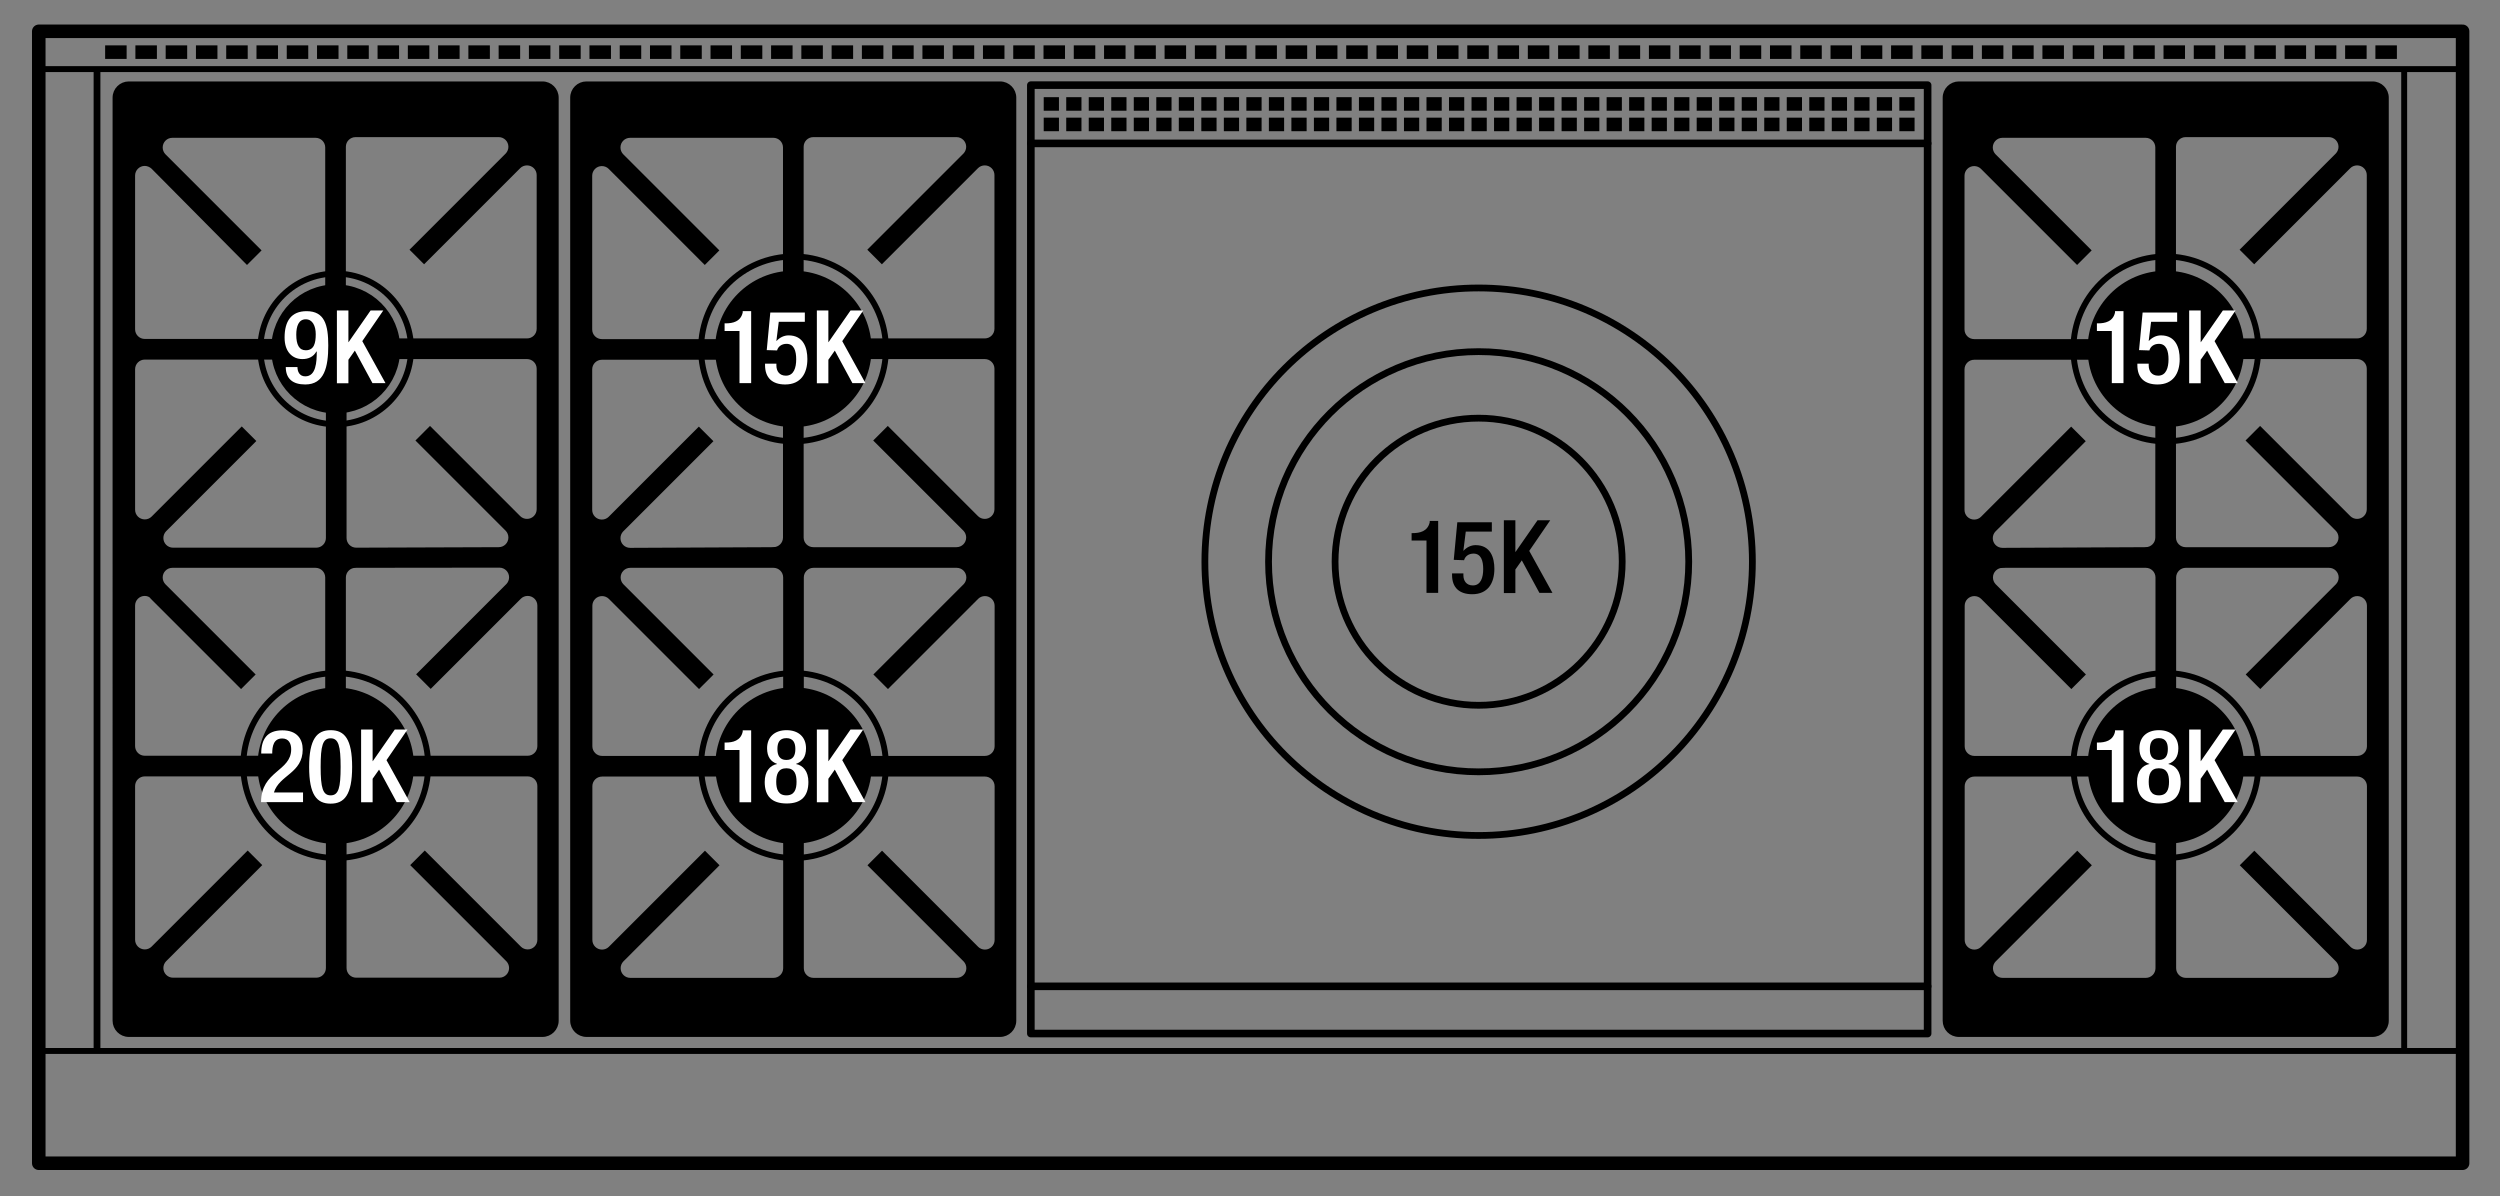 <svg xmlns="http://www.w3.org/2000/svg" width="147.67" height="70.67" enable-background="new 0 0 147.67 70.67"><rect width="100%" height="100%" fill="#808080" stroke="none"/><style>.st0,.st1{stroke:#000}.st0{fill:none;stroke-width:.35;stroke-linecap:round;stroke-linejoin:round;stroke-miterlimit:2}.st1{stroke-width:.5}.st3,.st7{stroke-miterlimit:2}.st3{stroke:#000;stroke-width:.2}.st7{stroke-width:.8;stroke-dasharray:.9,.43}.st7,.st8,.st9{fill:none;stroke:#000}.st8{stroke-width:.45;stroke-linecap:round;stroke-linejoin:round;stroke-miterlimit:2}.st9{stroke-width:.4}.st10{fill:#fff}</style><g id="Illus"><path class="st0" d="M133.39 45.22c0-3.01-2.44-5.46-5.46-5.46-3.01 0-5.46 2.45-5.46 5.46 0 3.02 2.45 5.46 5.46 5.46 3.02 0 5.46-2.45 5.46-5.46z"/><path class="st1" d="M132.3 45.22c0-2.41-1.96-4.37-4.37-4.37s-4.37 1.95-4.37 4.37c0 2.41 1.95 4.37 4.37 4.37 2.41 0 4.37-1.96 4.37-4.37z"/><path class="st0" d="M133.39 20.61c0 3.01-2.44 5.46-5.46 5.46-3.01 0-5.46-2.45-5.46-5.46 0-3.02 2.45-5.46 5.46-5.46 3.02 0 5.46 2.45 5.46 5.46z"/><path class="st1" d="M132.3 20.61c0 2.41-1.96 4.37-4.37 4.37s-4.37-1.95-4.37-4.37c0-2.41 1.95-4.37 4.37-4.37 2.41 0 4.37 1.96 4.37 4.37z"/><path class="st0" d="M24.28 20.61c0 2.46-2 4.45-4.45 4.45-2.46 0-4.45-1.99-4.45-4.45s1.99-4.45 4.45-4.45 4.45 1.99 4.45 4.45z"/><path class="st1" d="M23.39 20.61c0 1.97-1.6 3.56-3.56 3.56-1.97 0-3.56-1.6-3.56-3.56 0-1.97 1.59-3.56 3.56-3.56 1.96 0 3.56 1.59 3.56 3.56z"/><path class="st0" d="M25.29 45.22c0-3.01-2.45-5.46-5.46-5.46s-5.46 2.45-5.46 5.46c0 3.02 2.45 5.46 5.46 5.46 3.02 0 5.46-2.44 5.46-5.46z"/><path class="st1" d="M24.2 45.23c0-2.41-1.96-4.37-4.37-4.37s-4.37 1.95-4.37 4.37c0 2.41 1.95 4.37 4.37 4.37 2.41-.01 4.37-1.96 4.37-4.37z"/><polygon points="145.46,68.71 2.29,68.71 2.29,6.52 2.29,1.85 145.46,1.85" style="fill:none;stroke:#000;stroke-width:.5;stroke-linecap:round;stroke-linejoin:round;stroke-miterlimit:2"/><line class="st0" x1="2.52" y1="4.08" x2="145.42" y2="4.08"/><line class="st0" x1="2.21" y1="62.08" x2="145.41" y2="62.08"/><path class="st3" d="M32.04 61.15H7.61c-.48 0-.86-.39-.86-.86V5.77c0-.48.39-.86.86-.86h24.43c.48 0 .86.39.86.86v54.52c0 .48-.39.86-.86.86zm-2.58-28.73c.37 0 .67-.3.67-.67 0-.18-.07-.34-.18-.46l-5.27-5.27.72-.72 5.26 5.26c.12.12.29.19.47.19.37 0 .67-.3.67-.67v-8.3c0-.37-.3-.67-.67-.67H22.3v-1.02h8.83c.37 0 .67-.3.67-.67v-9.08c0-.37-.3-.67-.67-.67-.18 0-.35.07-.47.19l-5.61 5.61-.72-.72 5.62-5.62c.11-.12.18-.28.18-.46 0-.37-.3-.67-.67-.67H21c-.37 0-.67.3-.67.67v9.39h-1.02V8.71c0-.37-.3-.67-.67-.67h-8.46c-.37 0-.67.3-.67.67 0 .18.07.34.18.46l5.62 5.62-.72.72-5.57-5.62c-.12-.11-.29-.19-.47-.19-.37 0-.67.3-.67.67v9.08c0 .37.3.67.67.67h8.83v1.02H8.55c-.37 0-.67.3-.67.67v8.3c0 .37.3.67.67.67.18 0 .35-.07.47-.19l5.26-5.26.72.72-5.27 5.27c-.11.12-.18.28-.18.46 0 .37.3.67.67.67h8.46c.37 0 .67-.3.67-.67v-8.6h1.02v8.6c0 .37.3.67.67.67l8.42-.03zM21 33.44c-.37 0-.67.3-.67.67v8.6h-1.02v-8.6c0-.37-.3-.67-.67-.67h-8.46c-.37 0-.67.3-.67.67 0 .18.07.34.18.46l5.27 5.27-.72.72-5.26-5.26c-.08-.13-.25-.2-.43-.2-.37 0-.67.3-.67.67v8.3c0 .37.3.67.67.67h8.83v1.02H8.55c-.37 0-.67.3-.67.67v9.08c0 .37.3.67.67.67.18 0 .35-.07.47-.19l5.61-5.61.72.72-5.62 5.62c-.11.12-.18.28-.18.46 0 .37.3.67.67.67h8.46c.37 0 .67-.3.67-.67v-9.39h1.02v9.39c0 .37.3.67.67.67h8.46c.37 0 .67-.3.67-.67 0-.18-.07-.34-.18-.46l-5.62-5.62.72-.72 5.61 5.61c.12.12.29.19.47.19.37 0 .67-.3.67-.67v-9.08c0-.37-.3-.67-.67-.67h-8.83v-1.02h8.83c.37 0 .67-.3.67-.67v-8.3c0-.37-.3-.67-.67-.67-.18 0-.35.07-.47.19l-5.26 5.26-.72-.72 5.27-5.27c.11-.12.18-.28.18-.46 0-.37-.3-.67-.67-.67l-8.5.01z"/><polygon points="2.29,68.71 145.46,68.71 145.46,6.52 145.46,1.85 2.29,1.85" style="fill:none;stroke:#000;stroke-width:.8;stroke-linecap:round;stroke-linejoin:round;stroke-miterlimit:2"/><line class="st0" x1="142.01" y1="4.14" x2="142.01" y2="61.89"/><line x1="5.73" y1="4.19" x2="5.73" y2="61.89" style="fill:none;stroke:#000;stroke-width:.4;stroke-linecap:round;stroke-linejoin:round;stroke-miterlimit:2"/><path class="st3" d="M114.85 60.29V5.77c0-.48.39-.86.86-.86h24.43c.48 0 .86.39.86.86v54.52c0 .48-.39.86-.86.86h-24.43c-.48 0-.86-.38-.86-.86zm11.89-27.87c.37 0 .67-.3.67-.67v-8.6h1.02v8.6c0 .37.3.67.67.67h8.46c.37 0 .67-.3.67-.67 0-.18-.07-.34-.18-.46l-5.27-5.27.72-.72 5.26 5.26c.12.12.29.19.47.19.37 0 .67-.3.67-.67v-8.3c0-.37-.3-.67-.67-.67h-8.83v-1.02h8.83c.37 0 .67-.3.67-.67v-9.08c0-.37-.3-.67-.67-.67-.18 0-.35.07-.47.19l-5.61 5.61-.72-.72 5.62-5.62c.11-.12.18-.28.18-.46 0-.37-.3-.67-.67-.67h-8.46c-.37 0-.67.3-.67.67v9.39h-1.02V8.71c0-.37-.3-.67-.67-.67h-8.46c-.37 0-.67.3-.67.67 0 .18.07.34.18.46l5.62 5.62-.72.72-5.61-5.61c-.12-.12-.29-.19-.47-.19-.37 0-.67.3-.67.67v9.08c0 .37.3.67.67.67h8.83v1.02h-8.83c-.37 0-.67.3-.67.67v8.3c0 .37.3.67.67.67.18 0 .35-.07.47-.19l5.26-5.26.72.72-5.27 5.27c-.11.12-.18.28-.18.46 0 .37.3.67.67.67l8.46-.04zm-8.45 1.02c-.37 0-.67.3-.67.67 0 .18.07.34.18.46l5.27 5.27-.72.72-5.26-5.26c-.12-.12-.29-.19-.47-.19-.37 0-.67.3-.67.67v8.3c0 .37.3.67.67.67h8.83v1.02h-8.83c-.37 0-.67.3-.67.67v9.08c0 .37.3.67.67.67.18 0 .35-.07.47-.19l5.61-5.61.72.72-5.62 5.62c-.11.12-.18.28-.18.46 0 .37.3.67.67.67h8.46c.37 0 .67-.3.67-.67V47.8h1.02v9.39c0 .37.3.67.67.67h8.46c.37 0 .67-.3.67-.67 0-.18-.07-.34-.18-.46l-5.62-5.62.72-.72 5.61 5.61c.12.12.29.19.47.19.37 0 .67-.3.67-.67v-9.08c0-.37-.3-.67-.67-.67h-8.83v-1.02h8.83c.37 0 .67-.3.67-.67v-8.3c0-.37-.3-.67-.67-.67-.18 0-.35.07-.47.19l-5.26 5.26-.72-.72 5.27-5.27c.11-.12.18-.28.18-.46 0-.37-.3-.67-.67-.67h-8.46c-.37 0-.67.3-.67.67v8.6h-1.02v-8.6c0-.37-.3-.67-.67-.67h-8.46z"/><path class="st0" d="M52.33 45.22c0-3.01-2.44-5.46-5.46-5.46-3.01 0-5.46 2.45-5.46 5.46 0 3.02 2.45 5.46 5.46 5.46 3.02 0 5.46-2.45 5.46-5.46z"/><path class="st1" d="M51.24 45.22c0-2.41-1.96-4.37-4.37-4.37s-4.37 1.95-4.37 4.37c0 2.41 1.95 4.37 4.37 4.37 2.41 0 4.37-1.96 4.37-4.37z"/><g><path class="st0" d="M52.33 20.61c0 3.01-2.44 5.46-5.46 5.46-3.01 0-5.46-2.45-5.46-5.46 0-3.02 2.45-5.46 5.46-5.46 3.02 0 5.46 2.45 5.46 5.46z"/><path class="st1" d="M51.23 20.61c0 2.41-1.96 4.37-4.37 4.37s-4.37-1.95-4.37-4.37c0-2.41 1.95-4.37 4.37-4.37s4.37 1.96 4.37 4.37z"/></g><path class="st3" d="M33.78 60.29V5.77c0-.48.39-.86.86-.86h24.43c.48 0 .86.39.86.86v54.52c0 .48-.39.86-.86.86H34.65c-.48 0-.87-.38-.87-.86zm11.9-27.87c.37 0 .67-.3.67-.67v-8.6h1.02v8.6c0 .37.3.67.67.67h8.46c.37 0 .67-.3.67-.67 0-.18-.07-.34-.18-.46l-5.27-5.27.72-.72 5.26 5.26c.12.12.29.19.47.19.37 0 .67-.3.67-.67v-8.3c0-.37-.3-.67-.67-.67h-8.83v-1.02h8.83c.37 0 .67-.3.67-.67v-9.08c0-.37-.3-.67-.67-.67-.18 0-.35.07-.47.19l-5.61 5.61-.72-.72 5.62-5.62c.11-.12.18-.28.18-.46 0-.37-.3-.67-.67-.67h-8.46c-.37 0-.67.3-.67.67v9.39h-1.02V8.71c0-.37-.3-.67-.67-.67h-8.46c-.37 0-.67.3-.67.67 0 .18.07.34.18.46l5.62 5.62-.72.72-5.61-5.61c-.12-.12-.29-.19-.47-.19-.37 0-.67.3-.67.67v9.08c0 .37.3.67.67.67h8.83v1.02h-8.83c-.37 0-.67.3-.67.67v8.3c0 .37.3.67.67.67.18 0 .35-.07.47-.19l5.26-5.26.72.72-5.27 5.27c-.11.12-.18.28-.18.46 0 .37.3.67.67.67l8.46-.04zm-8.45 1.02c-.37 0-.67.3-.67.67 0 .18.07.34.18.46l5.27 5.27-.72.72-5.26-5.26c-.12-.12-.29-.19-.47-.19-.37 0-.67.3-.67.67v8.3c0 .37.3.67.67.67h8.83v1.02h-8.83c-.37 0-.67.3-.67.67v9.08c0 .37.3.67.67.67.18 0 .35-.07.47-.19l5.61-5.61.72.72-5.62 5.62c-.11.12-.18.28-.18.46 0 .37.3.67.67.67h8.46c.37 0 .67-.3.67-.67V47.8h1.02v9.39c0 .37.3.67.67.67h8.46c.37 0 .67-.3.67-.67 0-.18-.07-.34-.18-.46l-5.62-5.62.72-.72L57.71 56c.12.12.29.19.47.19.37 0 .67-.3.67-.67v-9.08c0-.37-.3-.67-.67-.67h-8.83v-1.02h8.83c.37 0 .67-.3.67-.67v-8.3c0-.37-.3-.67-.67-.67-.18 0-.35.07-.47.19l-5.26 5.26-.72-.72L57 34.57c.11-.12.18-.28.18-.46 0-.37-.3-.67-.67-.67h-8.46c-.37 0-.67.3-.67.67v8.6h-1.02v-8.6c0-.37-.3-.67-.67-.67h-8.46z"/><line x1="6.21" y1="3.08" x2="141.58" y2="3.08" style="fill:none;stroke:#000;stroke-width:.8;stroke-miterlimit:2;stroke-dasharray:1.27,.518"/><g><line class="st7" x1="61.65" y1="7.35" x2="113.2" y2="7.35"/><line class="st7" x1="61.65" y1="6.14" x2="113.2" y2="6.14"/><rect x="60.89" y="5.03" class="st8" width="52.97" height="56.02"/><line class="st8" x1="113.86" y1="58.26" x2="60.89" y2="58.26"/><line class="st8" x1="113.86" y1="8.47" x2="60.89" y2="8.47"/><g><circle class="st9" cx="87.34" cy="33.18" r="16.17"/><circle class="st9" cx="87.34" cy="33.18" r="12.41"/><circle class="st9" cx="87.34" cy="33.18" r="8.48"/></g></g></g><g id="Btu"><path class="st10" d="M124.74 22.63v-3.08h-.88v-.45h.07c.41 0 .88-.1 1-.64v-.08h.5v4.25h-.69zM126.27 21.48h.65v.11c0 .32.17.6.56.6.47 0 .61-.47.61-.97 0-.49-.13-.91-.57-.91-.29 0-.5.16-.56.39l-.61-.02.21-2.22h2.04v.55h-1.54l-.14 1.12.01.01c.18-.2.44-.33.71-.33.89 0 1.11.75 1.11 1.4 0 .85-.39 1.5-1.31 1.5-.76 0-1.19-.39-1.19-1.14v-.09zM129.31 18.34h.68v1.87h.01l1.3-1.87h.75l-1.24 1.81 1.37 2.48h-.77l-1.04-1.92-.38.54v1.39h-.68v-4.3zM124.74 47.38V44.3h-.88v-.44h.07c.41 0 .88-.1 1-.64v-.08h.5v4.25h-.69zM126.23 46.19c0-.63.31-.98.73-1.06v-.01c-.37-.13-.59-.41-.59-.92 0-.66.44-1.07 1.15-1.07s1.15.41 1.15 1.07c0 .51-.22.79-.59.92v.01c.42.08.73.43.73 1.06 0 .83-.41 1.27-1.28 1.27-.88 0-1.3-.44-1.3-1.27zm1.29.79c.48 0 .6-.36.6-.8 0-.45-.12-.8-.6-.8s-.6.35-.6.8c0 .44.12.8.6.8zm0-2.09c.43 0 .53-.31.53-.65s-.11-.64-.53-.64c-.43 0-.53.3-.53.64-.01.35.1.65.53.65zM129.31 43.09h.68v1.87h.01l1.3-1.87h.75l-1.24 1.81 1.37 2.48h-.77l-1.04-1.92-.38.54v1.39h-.68v-4.3zM43.68 22.63v-3.08h-.88v-.45h.07c.41 0 .88-.1 1-.64v-.08h.5v4.25h-.69zM45.21 21.48h.65v.11c0 .32.17.6.56.6.47 0 .61-.47.61-.97 0-.49-.13-.91-.57-.91-.29 0-.5.16-.56.39l-.61-.02.21-2.22h2.04v.55H46l-.14 1.12.01.01c.18-.2.44-.33.71-.33.89 0 1.11.75 1.11 1.4 0 .85-.39 1.5-1.31 1.5-.76 0-1.19-.39-1.19-1.14v-.09zM48.25 18.34h.68v1.87h.01l1.3-1.87h.75l-1.24 1.81 1.37 2.48h-.77l-1.04-1.92-.38.54v1.39h-.68v-4.3z"/><g><path class="st10" d="M43.68 47.38V44.3h-.88v-.44h.07c.41 0 .88-.1 1-.64v-.08h.5v4.25h-.69zM45.17 46.19c0-.63.31-.98.73-1.06v-.01c-.37-.13-.59-.41-.59-.92 0-.66.44-1.07 1.15-1.07s1.15.41 1.15 1.07c0 .51-.22.79-.59.92v.01c.42.08.73.43.73 1.06 0 .83-.41 1.27-1.28 1.27-.89 0-1.3-.44-1.3-1.27zm1.28.79c.48 0 .6-.36.6-.8 0-.45-.12-.8-.6-.8s-.6.35-.6.8c0 .44.12.8.6.8zm0-2.09c.43 0 .53-.31.53-.65s-.11-.64-.53-.64c-.43 0-.53.3-.53.64 0 .35.11.65.53.65zM48.25 43.09h.68v1.87h.01l1.3-1.87h.75l-1.24 1.81 1.37 2.48h-.77l-1.04-1.92-.38.54v1.39h-.68v-4.3z"/></g><g><path class="st10" d="M17.57 21.68c0 .25.11.55.46.55.64 0 .68-.85.68-1.46l-.02-.01c-.17.31-.46.45-.83.45-.58 0-1.05-.42-1.05-1.27 0-.98.4-1.56 1.3-1.56 1.07 0 1.28.82 1.28 2.03 0 1.27-.23 2.3-1.36 2.3-.74 0-1.15-.34-1.15-1.03h.69zm.49-2.82c-.42 0-.56.41-.56.91 0 .59.17.92.56.92.5 0 .59-.44.59-.95 0-.49-.19-.88-.59-.88zM19.9 18.34h.68v1.87h.01l1.3-1.87h.75l-1.24 1.81 1.37 2.48H22l-1.04-1.92-.38.54v1.39h-.68v-4.3z"/></g><g><path class="st10" d="M17.9 47.38h-2.48c0-1.85 1.78-1.81 1.78-3.12 0-.35-.15-.64-.53-.64-.51 0-.59.46-.59.89h-.65c0-.85.35-1.37 1.25-1.37.87 0 1.2.52 1.2 1.13 0 1.41-1.38 1.5-1.7 2.54h1.72v.57zM19.53 43.13c.82 0 1.27.52 1.27 2.17s-.46 2.17-1.27 2.17c-.82 0-1.27-.52-1.27-2.17s.46-2.17 1.27-2.17zm0 3.85c.47 0 .59-.45.59-1.68s-.12-1.69-.59-1.69-.59.45-.59 1.69.13 1.68.59 1.68zM21.33 43.09h.68v1.87h.01l1.3-1.87h.75l-1.24 1.81 1.37 2.48h-.77l-1.04-1.92-.38.54v1.39h-.68v-4.3z"/></g><g><path d="M84.26 35.01v-3.08h-.88v-.44h.07c.41 0 .88-.1 1-.64v-.08h.5v4.25h-.69zM85.79 33.87h.65v.11c0 .32.17.6.56.6.47 0 .61-.47.61-.97 0-.49-.13-.91-.57-.91-.29 0-.5.16-.56.39l-.61-.02.21-2.22h2.04v.55h-1.54l-.14 1.12.01.01c.18-.2.44-.33.71-.33.89 0 1.11.75 1.11 1.4 0 .85-.39 1.5-1.31 1.5-.76 0-1.19-.39-1.19-1.14v-.09zM88.83 30.73h.68v1.87h.01l1.3-1.87h.75l-1.24 1.81 1.37 2.48h-.77l-1.04-1.92-.38.54v1.39h-.68v-4.3z"/></g></g></svg>